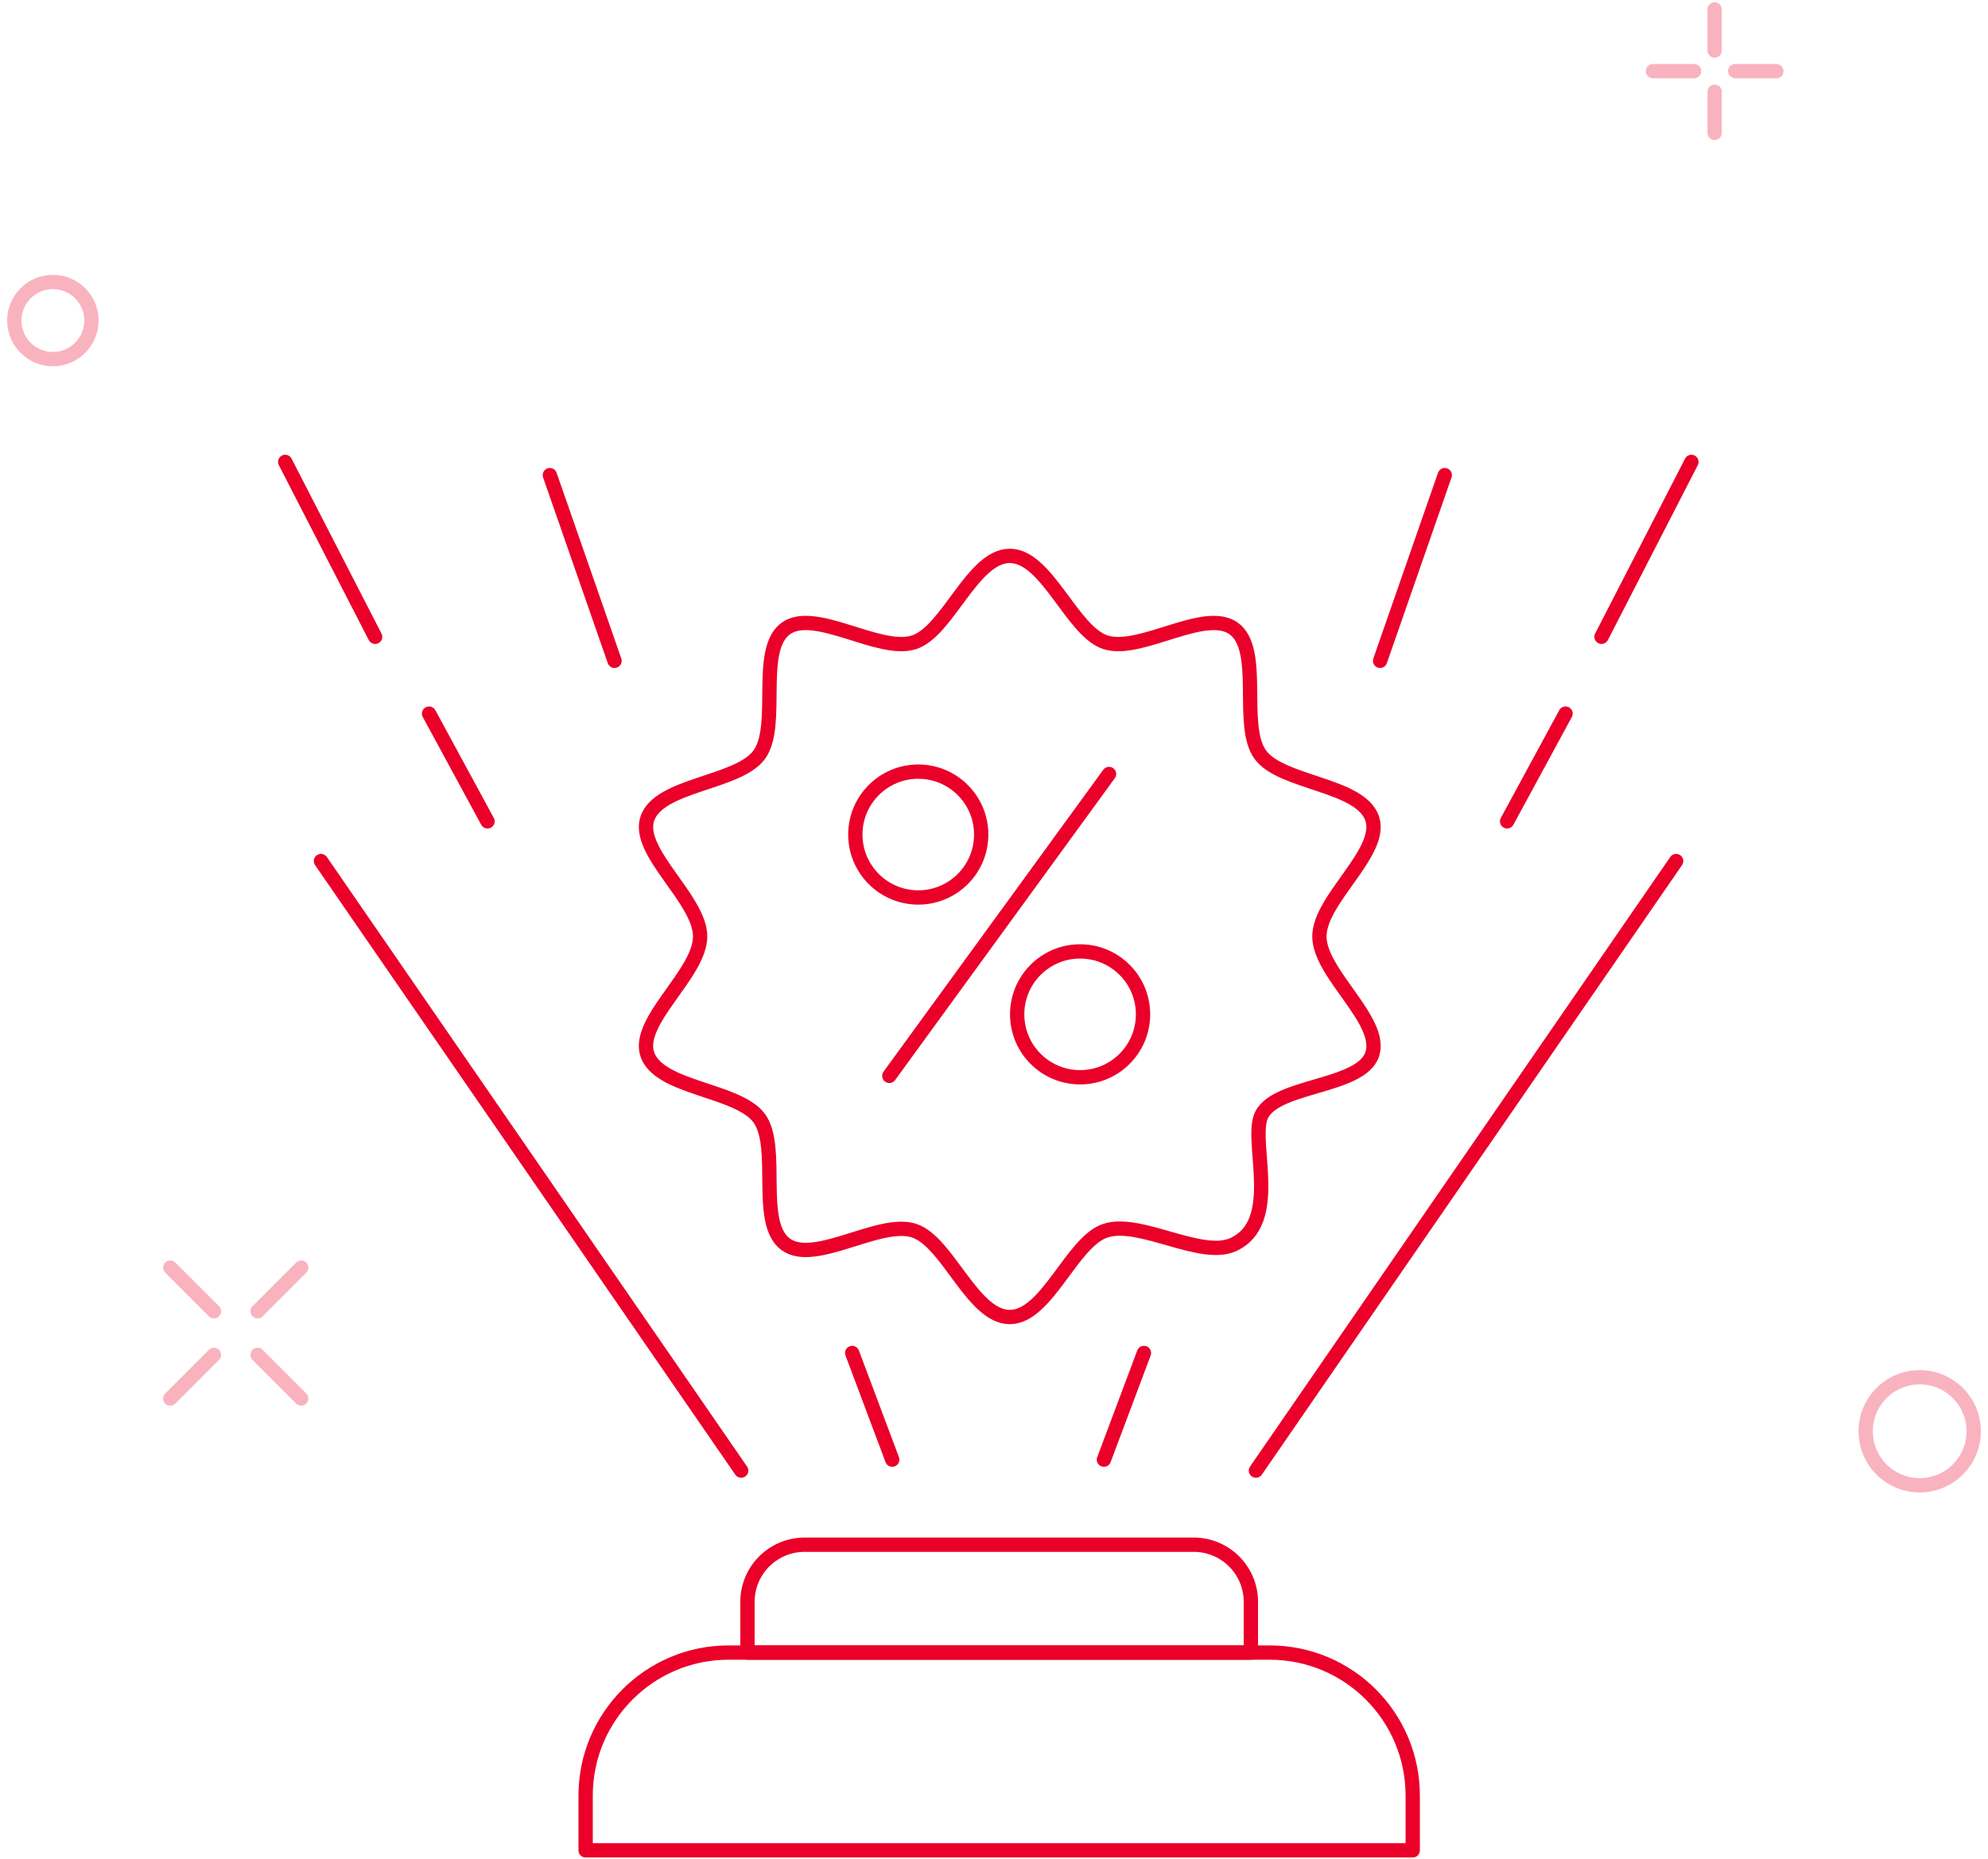<svg width="139" height="130" xmlns="http://www.w3.org/2000/svg"><g transform="translate(1 .3)" stroke="#EA0029" fill="none" fill-rule="evenodd"><g stroke-linecap="round" stroke-linejoin="round"><path d="M55.262 107.715h27.2a4 4 0 0 1 4 4v3.543h0-35.2v-3.543a4 4 0 0 1 4-4Z"/><path d="M49.947 115.258h37.83c5.522 0 10 4.477 10 10v3.829h0-57.83v-3.83c0-5.522 4.477-10 10-10Z"/><g transform="translate(44.168 38.571)"><path d="M25.434 53.224c-2.605 0-4.342-5.28-6.692-6.041-2.436-.79-6.943 2.433-8.971.959-2.048-1.489-.364-6.776-1.854-8.821C6.44 37.295.879 37.27.087 34.837c-.762-2.348 3.698-5.623 3.698-8.225 0-2.602-4.46-5.878-3.697-8.225.79-2.433 6.353-2.459 7.829-4.484 1.49-2.045-.194-7.332 1.854-8.821 2.028-1.474 6.535 1.75 8.97.96C21.093 5.278 22.83 0 25.435 0c2.605 0 4.342 5.279 6.693 6.041 2.436.79 6.943-2.433 8.97-.959 2.048 1.489.364 6.776 1.855 8.821 1.475 2.025 7.038 2.05 7.829 4.484.763 2.347-3.698 5.623-3.698 8.225 0 2.601 4.46 5.877 3.698 8.225-.791 2.433-7.094 2.089-7.83 4.484-.617 2.011 1.396 7.285-1.854 8.82-2.266 1.072-6.534-1.749-8.97-.958-2.35.762-4.088 6.04-6.693 6.04h0ZM17.013 36.361l15.362-21.11"/><circle cx="30.352" cy="32.058" r="4.4"/><circle cx="19.037" cy="19.486" r="4.4"/></g><path d="m104.376 57.134 4.086-7.534M110.977 44.228 117.263 32M95.495 45.909l4.522-12.985M50.822 102.534 21.442 59.91M86.814 102.534l29.381-42.624M33.086 57.134 29 49.6M25.228 44.228 18.942 32M41.968 45.909l-4.523-12.985M76.186 101.768l2.799-7.459M61.385 101.768l-2.8-7.459"/></g><circle opacity=".3" cx="133.224" cy="99.783" r="3.776"/><circle opacity=".3" cx="2.697" cy="22.114" r="2.697"/><g opacity=".3" stroke-linecap="round" stroke-linejoin="round"><path d="m20.06 88.34-3.05 3.051M13.959 94.442l-3.052 3.052M20.06 97.494l-3.05-3.05M13.959 91.392l-3.052-3.051"/></g><g opacity=".3" stroke-linecap="round" stroke-linejoin="round"><path d="M118.886.36v2.876M118.886 6.113V8.99M123.2 4.675h-2.876M117.448 4.675h-2.877"/></g></g></svg>